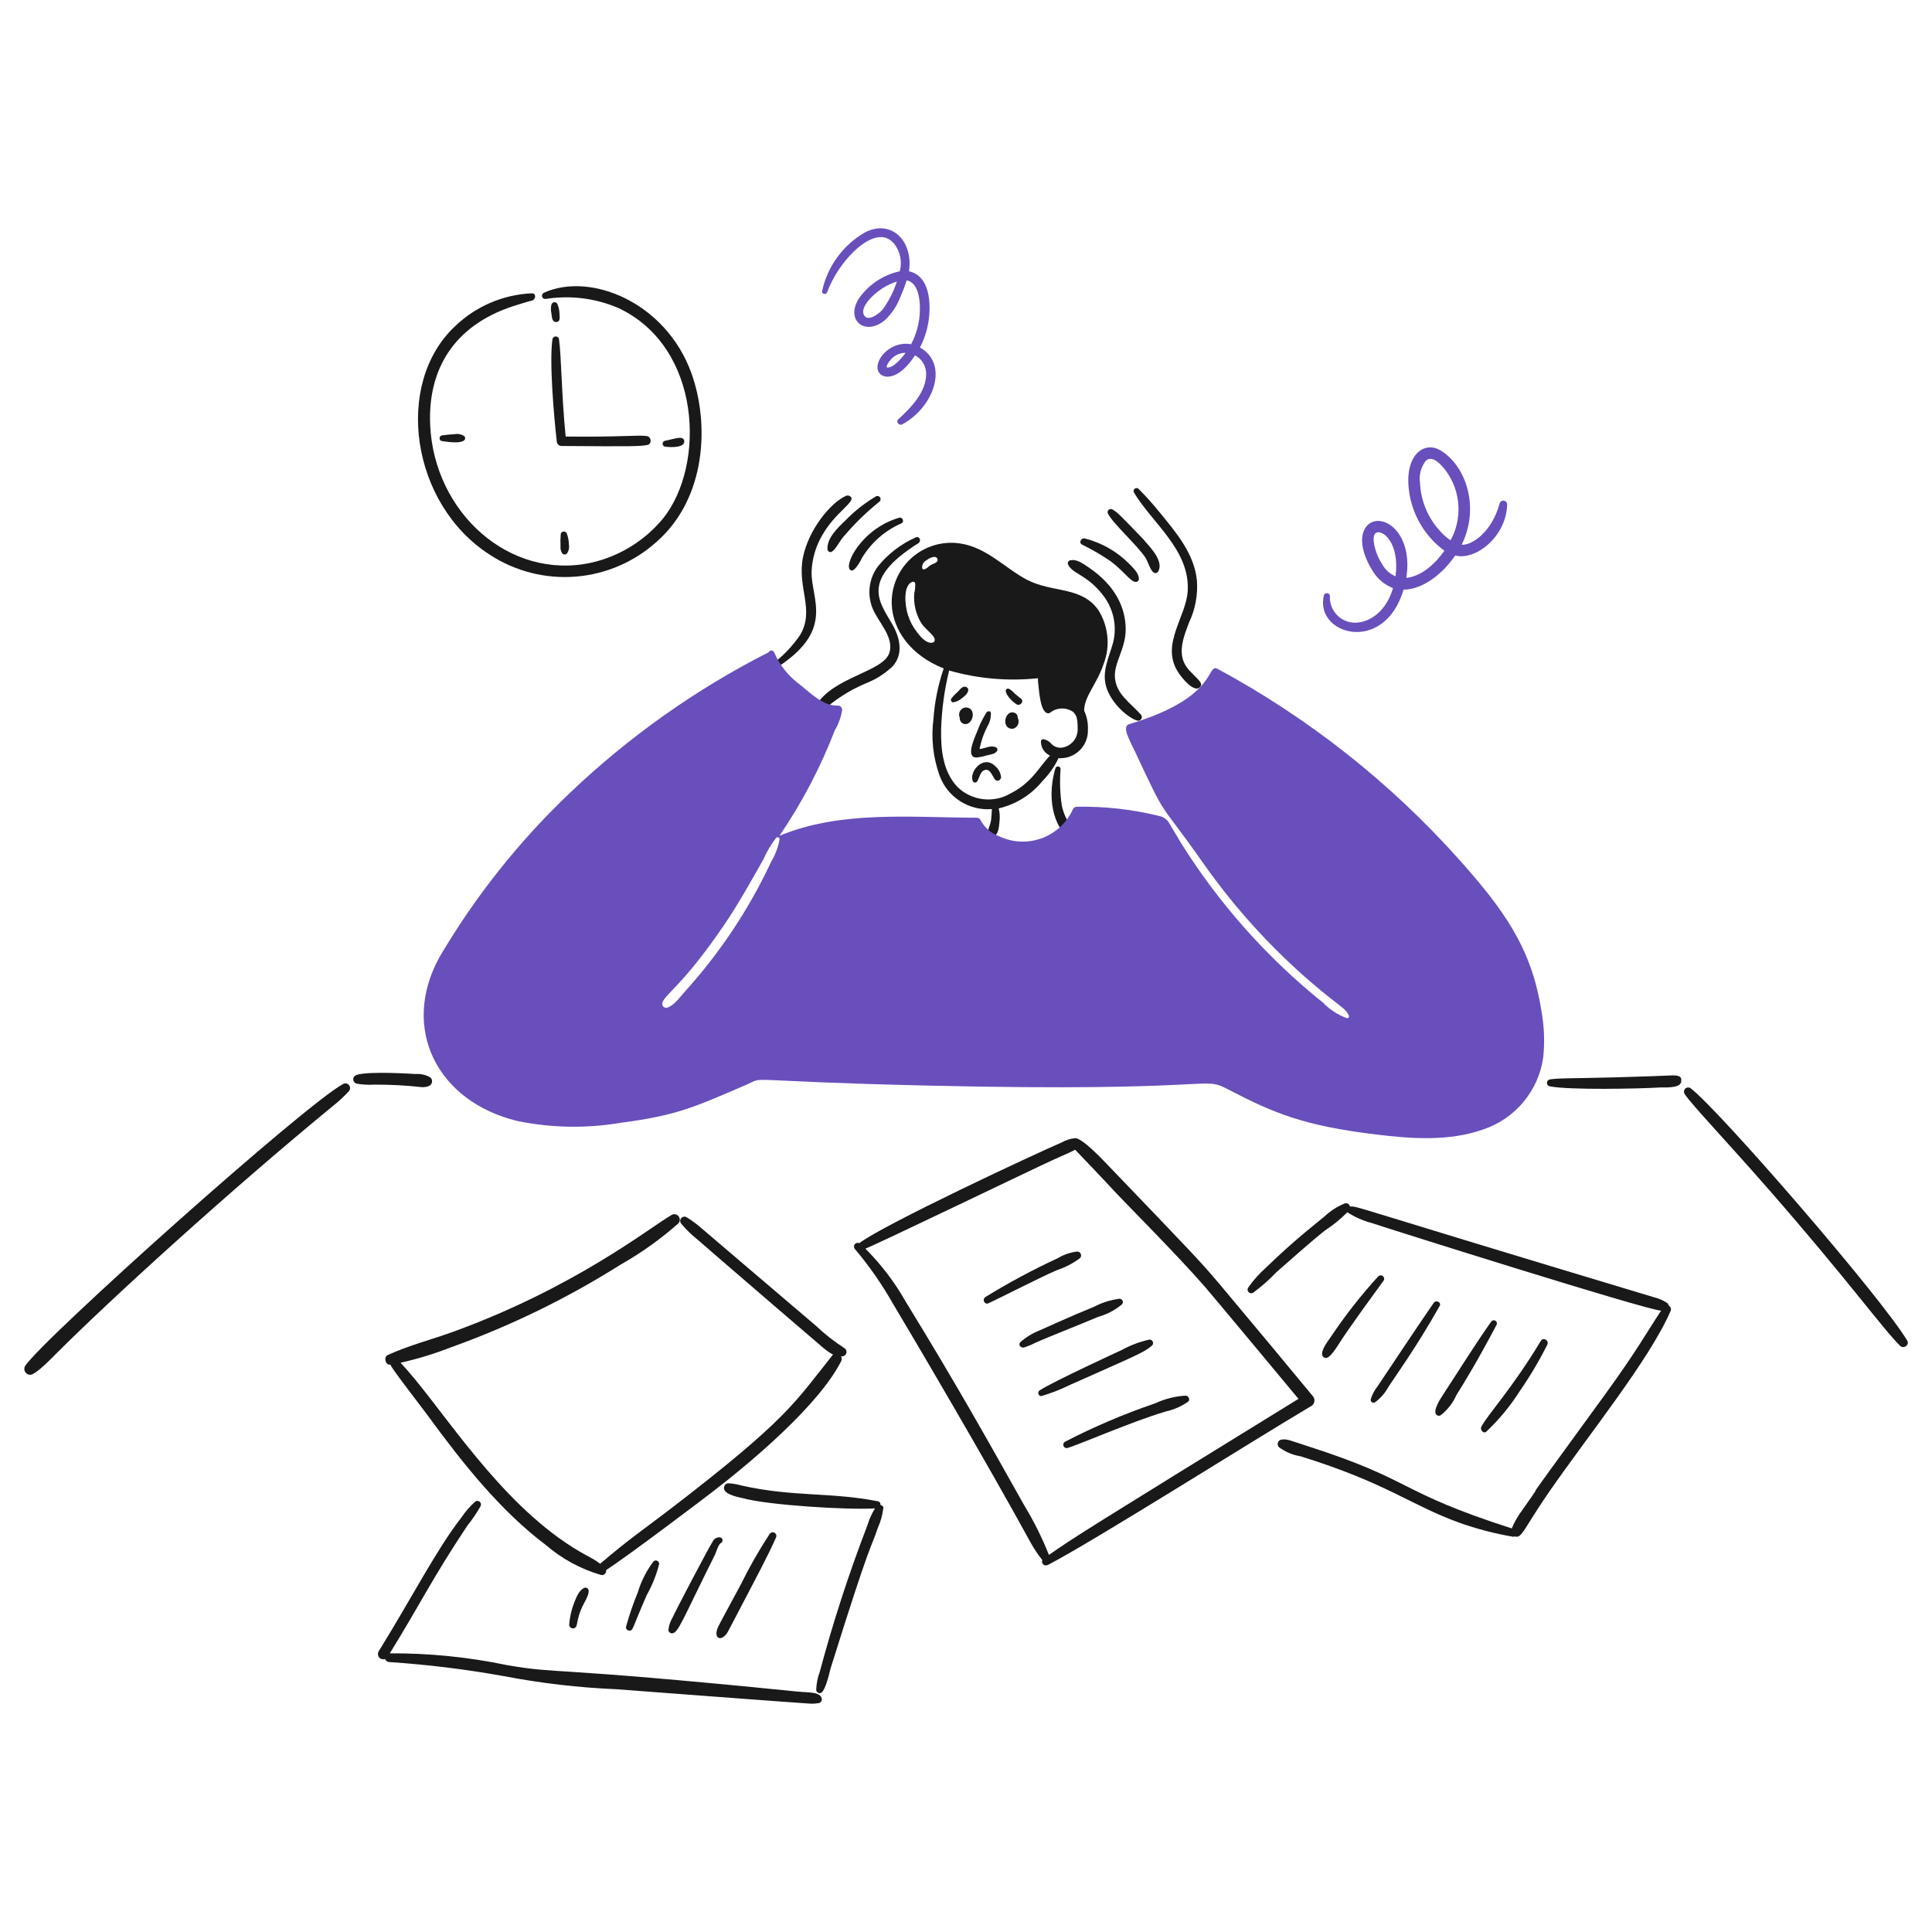 <svg xmlns="http://www.w3.org/2000/svg" width="90" height="90" viewBox="0 0 90 90" fill="none"><path d="M50.066 38.774C49.991 38.477 49.637 38.331 49.461 37.514C49.379 36.953 49.361 36.384 49.406 35.818C49.404 35.79 49.392 35.763 49.373 35.742C49.354 35.721 49.328 35.708 49.299 35.704C49.271 35.7 49.242 35.707 49.218 35.722C49.194 35.737 49.176 35.76 49.167 35.786C48.661 37.476 49.314 38.834 49.842 38.979C49.871 38.988 49.903 38.99 49.933 38.983C49.963 38.977 49.991 38.962 50.013 38.941C50.036 38.921 50.053 38.894 50.062 38.865C50.072 38.836 50.073 38.804 50.066 38.774Z" fill="#191919"></path><path d="M44.828 33.01C44.761 33.055 44.713 33.122 44.691 33.199C44.669 33.277 44.675 33.359 44.709 33.432C44.704 33.493 44.719 33.555 44.752 33.606C44.785 33.658 44.834 33.698 44.892 33.719C45.207 33.816 45.415 33.35 45.266 33.098C45.243 33.063 45.214 33.033 45.179 33.01C45.145 32.987 45.106 32.971 45.065 32.963C45.025 32.955 44.983 32.955 44.942 32.963C44.901 32.971 44.863 32.987 44.828 33.01Z" fill="#191919"></path><path d="M47.44 33.52C47.389 33.419 47.431 33.277 47.272 33.209C46.954 33.074 46.753 33.504 46.858 33.759C46.886 33.831 46.94 33.889 47.01 33.921C47.08 33.954 47.16 33.958 47.233 33.934C47.311 33.901 47.376 33.842 47.414 33.766C47.452 33.689 47.461 33.602 47.44 33.52Z" fill="#191919"></path><path d="M46.404 34.817C46.17 34.704 45.96 34.842 45.632 34.896C45.704 34.516 45.833 34.148 46.014 33.806C46.12 33.625 46.17 33.417 46.158 33.208C46.142 33.105 46.005 33.118 45.958 33.185C45.784 33.458 45.64 33.748 45.529 34.052C45.321 34.544 44.989 35.334 45.529 35.286C45.698 35.262 45.866 35.225 46.03 35.175C46.189 35.135 46.333 35.127 46.435 35C46.447 34.986 46.456 34.971 46.461 34.954C46.466 34.936 46.467 34.918 46.464 34.901C46.461 34.883 46.454 34.867 46.443 34.852C46.433 34.837 46.42 34.825 46.404 34.817Z" fill="#191919"></path><path d="M44.406 32.716C44.556 32.693 44.697 32.627 44.811 32.525C44.94 32.423 45.081 32.325 45.105 32.15C45.12 32.047 44.993 31.965 44.898 31.991C44.763 32.028 44.683 32.174 44.58 32.261C44.48 32.346 44.389 32.443 44.31 32.548C44.271 32.62 44.325 32.725 44.406 32.716Z" fill="#191919"></path><path d="M46.851 32.182C46.862 32.392 47.177 32.705 47.36 32.812C47.521 32.906 47.72 32.677 47.567 32.55C47.472 32.47 47.368 32.398 47.272 32.311C47.193 32.216 47.095 32.138 46.986 32.08C46.97 32.076 46.953 32.075 46.937 32.078C46.921 32.081 46.906 32.088 46.893 32.098C46.88 32.108 46.869 32.12 46.862 32.135C46.854 32.15 46.851 32.166 46.851 32.182Z" fill="#191919"></path><path d="M45.521 36.4C45.63 36.231 45.656 35.922 45.895 35.867C46.142 35.81 46.231 36.176 46.357 36.32C46.453 36.431 46.627 36.336 46.635 36.209C46.615 36.008 46.519 35.823 46.365 35.692C45.803 35.13 45.119 35.967 45.322 36.4C45.333 36.416 45.348 36.43 45.365 36.439C45.382 36.449 45.402 36.453 45.421 36.453C45.441 36.453 45.46 36.449 45.478 36.439C45.495 36.43 45.51 36.416 45.521 36.4Z" fill="#191919"></path><path d="M51.937 31.56C51.885 30.863 52.453 30.21 52.439 29.283C52.425 28.344 52.002 27.329 50.774 26.473C50.354 26.179 50.104 26.034 49.835 26.106C49.801 26.118 49.774 26.141 49.757 26.173C49.741 26.204 49.737 26.24 49.747 26.274C49.916 26.721 50.628 26.763 51.347 27.683C51.599 27.991 51.777 28.353 51.865 28.741C51.954 29.129 51.951 29.533 51.857 29.92C51.657 30.651 51.278 31.333 51.57 32.109C51.892 32.964 52.776 33.574 53.035 33.574C53.067 33.571 53.097 33.559 53.122 33.54C53.148 33.52 53.167 33.495 53.179 33.465C53.19 33.435 53.193 33.403 53.187 33.371C53.182 33.34 53.167 33.311 53.146 33.287C52.641 32.729 51.995 32.332 51.937 31.56Z" fill="#191919"></path><path d="M55.177 30.907C54.877 30.3 55.166 29.592 55.392 28.996C55.679 28.391 55.805 27.722 55.758 27.054C55.638 25.803 54.813 24.836 54.015 23.861C53.709 23.48 53.382 23.116 53.036 22.771C53.012 22.75 52.981 22.737 52.949 22.736C52.916 22.735 52.885 22.746 52.859 22.765C52.834 22.785 52.816 22.813 52.809 22.845C52.802 22.876 52.806 22.909 52.821 22.938C53.664 24.361 55.431 25.613 55.329 27.516C55.265 28.727 54.076 29.988 54.851 31.265C55.06 31.61 55.652 32.306 55.91 31.998C56.139 31.769 55.429 31.416 55.177 30.907Z" fill="#191919"></path><path d="M50.4 25.367C50.861 25.592 51.305 25.85 51.729 26.139C52.371 26.618 52.664 27.11 52.916 27.11C52.937 27.109 52.959 27.104 52.978 27.093C52.997 27.083 53.014 27.069 53.027 27.051C53.04 27.034 53.049 27.014 53.053 26.992C53.057 26.971 53.056 26.949 53.051 26.928C53.023 26.748 52.958 26.619 52.621 26.283C52.045 25.695 51.317 25.279 50.519 25.08C50.376 25.054 50.234 25.263 50.4 25.367Z" fill="#191919"></path><path d="M53.299 25.16C52.131 23.947 52.042 23.855 51.81 23.727C51.782 23.713 51.751 23.708 51.72 23.713C51.689 23.718 51.661 23.732 51.639 23.754C51.617 23.776 51.602 23.805 51.597 23.836C51.592 23.866 51.597 23.898 51.611 23.926C51.844 24.392 52.98 25.396 53.371 25.996C53.486 26.173 53.612 26.696 53.824 26.696C53.85 26.698 53.876 26.692 53.898 26.679C53.921 26.666 53.939 26.647 53.952 26.624C54.274 26.068 53.332 25.259 53.299 25.16Z" fill="#191919"></path><path d="M42.647 25.04C41.965 25.345 41.365 25.806 40.896 26.386C40.688 26.666 40.556 26.995 40.514 27.341C40.472 27.687 40.522 28.038 40.657 28.36C40.929 29.003 41.643 29.67 41.437 30.39C41.173 31.312 38.778 31.522 38.006 32.89C37.91 33.059 38.117 33.272 38.276 33.153C38.871 32.606 39.555 32.164 40.298 31.848C40.774 31.666 41.21 31.393 41.58 31.043C42.148 30.416 41.85 29.599 41.612 29.164C41.039 28.112 39.961 27.069 42.798 25.294C42.936 25.172 42.816 24.951 42.647 25.04Z" fill="#191919"></path><path d="M37.806 26.639C37.828 26.039 37.998 25.454 38.301 24.936C38.912 23.86 39.843 23.391 39.639 23.152C39.612 23.12 39.576 23.098 39.535 23.088C39.495 23.078 39.452 23.081 39.413 23.097C38.697 23.412 37.671 24.661 37.407 25.954C37.121 27.361 37.961 28.403 37.28 29.569C36.908 30.117 36.445 30.597 35.91 30.987C35.898 30.995 35.889 31.006 35.882 31.019C35.875 31.031 35.871 31.045 35.869 31.059C35.868 31.073 35.869 31.087 35.873 31.101C35.877 31.115 35.884 31.127 35.894 31.138C35.912 31.164 35.939 31.183 35.97 31.19C36.001 31.198 36.033 31.193 36.061 31.178C38.948 29.393 37.781 27.929 37.806 26.639Z" fill="#191919"></path><path d="M39.367 24.26C39.024 24.586 38.515 25.07 38.547 25.581C38.548 25.608 38.557 25.635 38.573 25.657C38.588 25.68 38.609 25.697 38.634 25.709C38.816 25.799 39.062 25.3 39.215 25.096C39.737 24.465 40.321 23.889 40.959 23.376C40.99 23.354 41.011 23.322 41.019 23.285C41.027 23.249 41.021 23.21 41.002 23.178C40.982 23.146 40.952 23.122 40.916 23.111C40.88 23.101 40.841 23.104 40.808 23.121C40.279 23.435 39.794 23.818 39.367 24.26Z" fill="#191919"></path><path d="M39.645 26.569C39.81 26.652 40.088 26.13 40.17 25.964C40.601 25.261 41.237 24.708 41.993 24.379C42.143 24.307 42.041 24.073 41.89 24.117C40.095 24.635 39.237 26.433 39.645 26.569Z" fill="#191919"></path><path d="M32.21 17.389C31.029 14.101 27.521 12.646 25.331 13.64C25.299 13.656 25.273 13.683 25.259 13.716C25.245 13.75 25.243 13.787 25.254 13.822C25.265 13.856 25.288 13.886 25.319 13.905C25.349 13.924 25.386 13.932 25.422 13.926C26.566 13.745 27.739 13.891 28.805 14.348C32.697 16.172 32.873 21.677 30.891 24.148C30.038 25.186 28.864 25.911 27.555 26.21C23.73 27.052 20.229 23.87 20.04 19.817C19.918 17.191 21.161 15.171 23.885 14.268C24.07 14.207 24.689 14.019 24.793 13.998C24.962 13.942 24.992 13.664 24.777 13.664C23.439 13.722 22.168 14.266 21.202 15.194C18.34 17.868 19.132 23.474 22.811 25.838C23.996 26.613 25.405 26.973 26.818 26.861C28.23 26.748 29.564 26.17 30.612 25.217C32.91 23.177 33.051 19.731 32.21 17.389Z" fill="#191919"></path><path d="M78.177 50.125C77.933 50.061 78.155 50.111 75.168 50.189C72.895 50.248 72.713 50.213 72.19 50.284C72.155 50.292 72.123 50.312 72.1 50.34C72.076 50.369 72.064 50.404 72.063 50.44C72.062 50.477 72.073 50.513 72.094 50.542C72.116 50.571 72.147 50.593 72.182 50.602C73.048 50.789 76.457 50.715 77.341 50.658C77.701 50.658 78.347 50.686 78.32 50.332C78.328 50.286 78.317 50.238 78.291 50.199C78.264 50.161 78.223 50.134 78.177 50.125Z" fill="#191919"></path><path d="M20.021 50.175C19.82 50.065 19.59 50.016 19.361 50.032C19.316 50.032 17.156 49.879 16.598 50.08C16.556 50.094 16.519 50.121 16.493 50.157C16.467 50.194 16.454 50.237 16.455 50.282C16.456 50.326 16.471 50.37 16.498 50.405C16.525 50.44 16.563 50.466 16.606 50.478C16.882 50.528 17.162 50.544 17.442 50.526C18.184 50.523 18.926 50.562 19.663 50.645C19.874 50.645 20.107 50.6 20.125 50.391C20.131 50.349 20.125 50.306 20.106 50.267C20.088 50.229 20.058 50.197 20.021 50.175Z" fill="#191919"></path><path d="M15.993 50.492C14.23 51.429 2.085 62.289 1.17 63.629C1.146 63.671 1.132 63.719 1.132 63.767C1.132 63.816 1.145 63.864 1.169 63.906C1.193 63.948 1.228 63.983 1.271 64.007C1.313 64.031 1.36 64.044 1.409 64.043C1.667 64.043 2.425 63.25 2.611 63.064C5.108 60.566 10.652 55.504 15.548 51.489C15.798 51.29 16.032 51.072 16.248 50.836C16.283 50.799 16.304 50.751 16.307 50.7C16.311 50.649 16.296 50.598 16.265 50.557C16.235 50.516 16.191 50.487 16.141 50.475C16.091 50.463 16.039 50.469 15.993 50.492Z" fill="#191919"></path><path d="M88.845 62.449C87.602 60.383 80.088 51.712 78.751 50.691C78.713 50.666 78.669 50.655 78.625 50.659C78.581 50.663 78.539 50.681 78.507 50.712C78.475 50.742 78.454 50.783 78.447 50.827C78.441 50.87 78.45 50.915 78.472 50.954C78.769 51.423 80.462 53.198 82.445 55.468C86.157 59.72 87.71 61.908 88.519 62.696C88.681 62.854 88.965 62.652 88.845 62.449Z" fill="#191919"></path><path d="M42.854 16.188C43.037 15.838 43.165 15.463 43.236 15.075C43.371 14.328 43.371 13.034 42.527 12.694C42.469 12.668 42.407 12.649 42.344 12.639C42.556 11.224 41.517 10.184 40.282 10.832C39.782 11.122 39.347 11.513 39.006 11.98C38.664 12.447 38.424 12.98 38.3 13.545C38.291 13.576 38.295 13.608 38.311 13.636C38.327 13.664 38.353 13.684 38.383 13.692C38.414 13.701 38.447 13.697 38.474 13.681C38.502 13.665 38.522 13.639 38.531 13.609C38.799 12.914 39.209 12.282 39.735 11.754C40.23 11.268 41.08 10.663 41.661 11.363C41.799 11.542 41.893 11.75 41.937 11.971C41.981 12.192 41.974 12.42 41.916 12.637C41.141 12.805 40.459 13.26 40.005 13.911C39.368 14.928 40.31 15.677 41.223 14.914C41.551 14.604 41.802 14.223 41.956 13.8C42.065 13.559 42.158 13.312 42.235 13.059C42.685 13.144 42.82 13.707 42.847 14.166C42.886 14.815 42.746 15.462 42.443 16.037C41.495 15.857 40.733 16.749 40.898 17.255C41.033 17.668 41.809 17.808 42.626 16.554C42.779 16.634 42.908 16.753 43 16.901C43.091 17.048 43.14 17.217 43.143 17.39C43.164 18.25 42.434 18.997 41.845 19.531C41.716 19.649 41.885 19.846 42.029 19.77C43.539 18.948 44.206 16.936 42.854 16.188ZM41.11 14.428C40.96 14.604 40.417 15.026 40.242 14.667C40.107 14.389 40.427 14.016 40.602 13.839C40.931 13.506 41.335 13.258 41.781 13.115C41.628 13.585 41.401 14.029 41.11 14.428ZM41.373 17.119C41.293 17.119 41.309 17.128 41.309 17.079C41.301 17.016 41.396 16.88 41.437 16.825C41.521 16.704 41.633 16.606 41.763 16.538C41.893 16.47 42.038 16.434 42.185 16.434C42.038 16.65 41.634 17.119 41.373 17.119Z" fill="#694FBC"></path><path d="M69.85 23.48C69.49 24.793 68.553 25.415 68.091 25.375C68.957 23.611 68.275 21.67 67.088 20.972C66.342 20.535 65.431 21.192 65.631 22.819C65.698 23.38 65.879 23.921 66.164 24.409C66.449 24.896 66.831 25.32 67.286 25.654C66.881 26.235 66.236 26.848 65.511 26.92C65.519 26.888 65.519 26.856 65.527 26.817C65.737 25.251 64.957 24.323 64.261 24.269C63.538 24.213 63.038 25.126 63.927 26.569C64.144 26.947 64.484 27.239 64.89 27.397C64.49 28.79 63.33 29.245 62.621 28.894C62.411 28.794 62.236 28.634 62.117 28.434C61.998 28.235 61.941 28.004 61.953 27.772C61.967 27.613 61.712 27.58 61.674 27.732C61.215 29.554 64.471 30.531 65.384 27.469C66.334 27.455 67.254 26.67 67.788 25.877C68.73 26.128 70.162 25.009 70.208 23.521C70.214 23.473 70.2 23.425 70.17 23.388C70.141 23.351 70.097 23.326 70.05 23.321C70.002 23.316 69.954 23.329 69.917 23.359C69.88 23.389 69.856 23.432 69.85 23.48ZM64.373 26.258C64.168 25.941 64.038 25.582 63.991 25.207C63.983 25.08 63.982 24.887 64.11 24.817C64.398 24.661 65.213 25.271 65.01 26.848C64.735 26.731 64.51 26.523 64.373 26.258ZM67.135 24.793C66.539 24.174 66.188 23.359 66.15 22.5C66.122 22.318 66.132 22.132 66.178 21.954C66.225 21.776 66.307 21.61 66.42 21.465C66.742 21.157 67.195 21.718 67.376 21.96C67.707 22.422 67.902 22.968 67.937 23.535C67.972 24.103 67.847 24.669 67.574 25.168C67.413 25.063 67.265 24.937 67.135 24.795V24.793Z" fill="#694FBC"></path><path d="M18.151 63.572H18.19C18.19 63.687 19.637 65.541 19.9 65.904C21.539 68.147 23.289 70.359 25.425 71.971C26.171 72.613 27.045 73.089 27.99 73.366C28.006 73.366 28.022 73.374 28.038 73.374C28.067 73.374 28.095 73.368 28.122 73.356C28.148 73.344 28.172 73.326 28.19 73.304C28.209 73.282 28.223 73.257 28.231 73.229C28.239 73.201 28.241 73.171 28.236 73.143C29.386 72.385 32.72 69.858 33.149 69.528C34.98 68.122 38.127 65.482 39.183 63.414C39.202 63.378 39.211 63.338 39.209 63.298C39.208 63.257 39.196 63.218 39.175 63.184H39.24C39.284 63.181 39.326 63.165 39.36 63.137C39.394 63.108 39.418 63.07 39.428 63.028C39.439 62.985 39.436 62.94 39.419 62.899C39.402 62.858 39.373 62.824 39.335 62.801C38.858 62.493 38.41 62.141 37.998 61.75C37.863 61.631 32.823 57.348 32.767 57.292C32.523 57.071 32.259 56.872 31.979 56.699C31.937 56.677 31.889 56.671 31.843 56.681C31.797 56.691 31.756 56.716 31.728 56.754C31.699 56.791 31.685 56.837 31.687 56.884C31.689 56.931 31.708 56.976 31.74 57.01C31.962 57.275 32.21 57.518 32.48 57.734C34.112 59.152 38.182 62.648 38.324 62.766C38.804 63.164 38.839 63.071 38.793 63.116C36.998 65.361 36.711 66.092 31.151 70.353C29.993 71.24 29.341 71.666 27.958 72.845C27.496 72.489 27.119 72.431 26 71.619C22.74 69.251 20.395 65.322 18.66 63.482C19.457 63.303 20.239 63.063 21 62.766C23.768 61.774 26.419 60.482 28.906 58.913C29.867 58.369 30.768 57.726 31.596 56.994C31.639 56.95 31.664 56.892 31.667 56.831C31.67 56.769 31.651 56.709 31.613 56.661C31.575 56.612 31.522 56.579 31.461 56.567C31.401 56.556 31.339 56.566 31.286 56.596C30.184 57.245 26.78 59.971 21.127 62.033C20.092 62.41 19.085 62.656 18.062 63.124C17.87 63.214 17.942 63.572 18.151 63.572Z" fill="#191919"></path><path d="M61.148 65.028C60.692 64.467 57.789 60.978 56.794 59.798C55.904 58.745 55.522 58.352 51.523 54.186C51.343 53.999 50.373 52.971 50.067 53.023C49.856 53.045 49.653 53.11 49.469 53.214C48.179 53.768 41.164 57.045 40.028 57.911C39.991 57.894 39.949 57.891 39.91 57.901C39.871 57.911 39.836 57.935 39.813 57.968C39.789 58.001 39.778 58.041 39.781 58.082C39.784 58.122 39.801 58.161 39.829 58.19C40.491 58.975 41.08 59.82 41.588 60.714C42.448 62.149 45.953 68.09 48.037 71.907C48.189 72.175 48.362 72.431 48.554 72.672C48.54 72.707 48.537 72.745 48.545 72.781C48.553 72.818 48.573 72.851 48.6 72.877C48.628 72.902 48.663 72.918 48.701 72.923C48.738 72.927 48.776 72.92 48.809 72.903C50.882 71.838 58.5 67.021 61.109 65.483C61.144 65.457 61.173 65.425 61.194 65.387C61.215 65.35 61.228 65.308 61.232 65.265C61.236 65.222 61.23 65.178 61.216 65.138C61.201 65.097 61.178 65.06 61.148 65.028ZM48.863 72.432C48.545 71.635 48.162 70.866 47.717 70.132C46.08 67.223 44.633 64.613 42.2 60.65C41.686 59.74 41.051 58.905 40.313 58.166C40.723 58.026 48.155 54.441 49.088 54.018C49.83 53.682 49.961 53.635 50.083 53.557C50.095 53.571 51.497 55.032 52.01 55.595C52.261 55.871 54.931 58.558 56.134 59.949C56.629 60.523 59.869 64.42 60.488 65.164C50.764 71.157 50.065 71.594 48.865 72.432H48.863Z" fill="#191919"></path><path d="M77.739 60.825C77.727 60.771 77.696 60.723 77.651 60.69C77.471 60.573 77.272 60.487 77.062 60.435C62.388 56.026 63.366 56.218 62.884 56.2C62.879 56.175 62.868 56.152 62.854 56.131C62.839 56.11 62.821 56.092 62.799 56.079C62.778 56.065 62.753 56.057 62.728 56.053C62.703 56.049 62.677 56.05 62.653 56.057C62.295 56.2 61.968 56.411 61.689 56.678C61.438 56.89 60.326 57.735 58.959 59.066C58.65 59.341 58.375 59.651 58.139 59.99C58.12 60.023 58.114 60.061 58.119 60.099C58.125 60.136 58.142 60.171 58.17 60.197C58.197 60.224 58.232 60.24 58.27 60.245C58.307 60.249 58.345 60.24 58.378 60.221C58.77 59.928 59.138 59.603 59.476 59.249C60.079 58.723 61.1 57.809 61.73 57.314C62.105 57.072 62.452 56.789 62.764 56.471C63.112 56.697 63.494 56.866 63.895 56.972C64.615 57.215 76.686 61.027 77.381 61.056C76.751 61.998 76.246 62.932 74.754 64.981C69.689 71.938 72.594 67.969 70.924 70.331C70.721 70.598 70.552 70.889 70.423 71.199C65.053 69.476 65.916 68.971 60.901 67.362C60.072 67.095 59.934 67.013 59.675 67.067C59.64 67.076 59.607 67.095 59.581 67.121C59.555 67.147 59.536 67.179 59.527 67.215C59.517 67.25 59.517 67.287 59.526 67.323C59.535 67.359 59.554 67.391 59.58 67.417C59.876 67.635 60.22 67.78 60.583 67.839C64.592 69.083 65.694 70.103 67.963 70.928C68.786 71.221 69.633 71.443 70.495 71.589C70.519 71.587 70.543 71.582 70.566 71.573C70.899 71.684 70.971 71.222 72.166 69.495C74.027 66.811 76.837 63.334 77.811 61.096C77.825 61.074 77.834 61.049 77.838 61.023C77.842 60.997 77.841 60.971 77.834 60.945C77.827 60.92 77.816 60.896 77.799 60.875C77.783 60.855 77.762 60.838 77.739 60.825Z" fill="#191919"></path><path d="M64.206 59.456C63.403 60.333 62.669 61.27 62.008 62.259C61.819 62.52 61.4 63.081 61.682 63.238C61.929 63.402 62.329 62.642 62.502 62.402C62.518 62.379 62.862 61.833 64.46 59.647C64.478 59.614 64.484 59.574 64.476 59.537C64.467 59.499 64.446 59.466 64.415 59.442C64.384 59.419 64.346 59.408 64.308 59.41C64.269 59.413 64.233 59.429 64.206 59.456Z" fill="#191919"></path><path d="M66.785 60.697C66.348 61.313 64.252 64.463 64.166 64.59C64.024 64.767 63.918 64.97 63.855 65.188C63.85 65.212 63.852 65.237 63.861 65.261C63.87 65.284 63.886 65.305 63.906 65.319C63.926 65.334 63.949 65.343 63.974 65.345C63.999 65.347 64.024 65.342 64.046 65.331C64.311 65.137 64.528 64.887 64.683 64.599C64.85 64.329 65.994 62.748 67.048 60.864C67.185 60.678 66.903 60.531 66.785 60.697Z" fill="#191919"></path><path d="M69.46 61.575C68.698 62.654 68.004 63.779 67.262 64.91C67.121 65.125 66.692 65.759 66.936 65.921C66.961 65.94 66.991 65.951 67.022 65.952C67.054 65.954 67.085 65.946 67.111 65.929C67.429 65.682 67.681 65.359 67.844 64.99C68.236 64.36 68.804 63.443 69.714 61.718C69.732 61.684 69.736 61.645 69.725 61.609C69.714 61.572 69.69 61.541 69.657 61.523C69.624 61.504 69.584 61.499 69.548 61.509C69.511 61.518 69.479 61.542 69.46 61.575Z" fill="#191919"></path><path d="M69.006 66.463C68.93 66.632 69.13 66.8 69.237 66.694C69.83 66.133 70.351 65.502 70.789 64.814C71.269 64.121 71.7 63.395 72.079 62.642C72.174 62.452 71.899 62.264 71.776 62.466C70.427 64.707 69.295 65.9 69.006 66.463Z" fill="#191919"></path><path d="M49.247 59.163C49.627 59.038 49.985 58.852 50.306 58.613C50.332 58.588 50.35 58.556 50.358 58.52C50.365 58.485 50.362 58.448 50.348 58.414C50.335 58.381 50.311 58.352 50.281 58.332C50.25 58.312 50.215 58.302 50.178 58.303C49.857 58.34 49.548 58.446 49.271 58.613C48.114 59.149 46.989 59.753 45.903 60.42C45.873 60.44 45.849 60.469 45.837 60.503C45.824 60.536 45.822 60.573 45.832 60.608C45.842 60.643 45.863 60.674 45.891 60.696C45.92 60.718 45.955 60.73 45.991 60.731C46.062 60.731 48.404 59.523 49.247 59.163Z" fill="#191919"></path><path d="M51.157 61.344C51.563 61.231 51.941 61.033 52.264 60.763C52.285 60.741 52.299 60.715 52.304 60.685C52.31 60.656 52.307 60.626 52.297 60.598C52.286 60.57 52.267 60.547 52.243 60.529C52.219 60.512 52.19 60.502 52.16 60.5C51.743 60.552 51.338 60.678 50.966 60.874C49.852 61.324 48.491 61.951 48.434 61.973C48.104 62.101 47.8 62.287 47.534 62.522C47.444 62.612 47.494 62.777 47.678 62.777C47.862 62.722 48.041 62.65 48.211 62.562C48.738 62.319 50.549 61.606 51.157 61.344Z" fill="#191919"></path><path d="M49.867 64.504C52.941 63.134 53.304 63.002 53.665 62.681C53.689 62.658 53.705 62.629 53.712 62.596C53.718 62.564 53.715 62.531 53.702 62.5C53.689 62.47 53.667 62.445 53.639 62.427C53.611 62.41 53.578 62.401 53.545 62.403C53.094 62.502 52.66 62.665 52.256 62.888C52.189 62.917 49.074 64.352 48.434 64.767C48.407 64.783 48.387 64.808 48.375 64.837C48.364 64.866 48.362 64.898 48.37 64.929C48.378 64.959 48.395 64.986 48.42 65.005C48.445 65.025 48.475 65.036 48.506 65.037C48.974 64.897 49.429 64.719 49.867 64.504Z" fill="#191919"></path><path d="M55.233 65.014C54.74 65.043 54.256 65.165 53.808 65.374C52.365 65.866 50.96 66.464 49.605 67.165C49.576 67.183 49.554 67.21 49.542 67.242C49.53 67.274 49.528 67.308 49.537 67.341C49.546 67.374 49.565 67.403 49.591 67.424C49.618 67.446 49.65 67.458 49.684 67.459C49.894 67.459 52.736 66.207 54.319 65.749C54.688 65.667 55.037 65.513 55.346 65.296C55.471 65.187 55.345 65.014 55.233 65.014Z" fill="#191919"></path><path d="M37.17 78.802C25.137 77.592 26.196 78.007 23.62 77.568C21.824 77.193 19.994 77.009 18.159 77.018C19.622 74.647 20.132 73.531 21.782 71.055C22.008 70.776 22.21 70.478 22.386 70.164C22.404 70.131 22.41 70.094 22.403 70.057C22.397 70.02 22.379 69.987 22.352 69.962C22.325 69.936 22.29 69.921 22.253 69.917C22.216 69.913 22.179 69.922 22.148 69.941C21.899 70.162 21.68 70.413 21.495 70.689C20.37 72.125 19.213 74.379 17.642 76.923C17.618 76.96 17.606 77.004 17.605 77.048C17.604 77.092 17.616 77.136 17.638 77.174C17.66 77.212 17.692 77.244 17.73 77.266C17.769 77.287 17.812 77.298 17.857 77.297H17.865C17.89 77.296 17.914 77.29 17.937 77.281C17.951 77.32 17.975 77.353 18.008 77.379C18.04 77.404 18.079 77.42 18.12 77.424C19.922 77.543 21.716 77.764 23.493 78.085C25.212 78.413 26.952 78.616 28.7 78.69C29.074 78.717 37.61 79.365 37.783 79.365C37.895 79.366 38.007 79.358 38.118 79.341C38.163 79.336 38.205 79.315 38.236 79.281C38.267 79.247 38.284 79.204 38.285 79.158C38.244 78.8 37.685 78.853 37.17 78.802Z" fill="#191919"></path><path d="M41.047 70.117C41.039 70.117 41.031 70.109 41.015 70.109V70.093C41.017 70.075 41.016 70.055 41.01 70.037C41.005 70.019 40.996 70.002 40.985 69.987C40.973 69.972 40.958 69.96 40.941 69.951C40.925 69.942 40.906 69.936 40.888 69.934C38.703 69.502 36.939 69.741 34.542 69.201C34.348 69.145 34.148 69.11 33.945 69.098C33.9 69.095 33.855 69.108 33.817 69.134C33.779 69.16 33.752 69.198 33.738 69.242C33.629 69.567 34.22 69.707 34.566 69.782C35.753 70.12 39.499 70.344 40.76 70.267C40.618 70.496 40.505 70.742 40.426 71C40.409 71.047 40.386 71.095 40.37 71.151C39.526 73.354 38.798 75.599 38.189 77.878C38.089 78.146 38.032 78.428 38.022 78.714C38.021 78.749 38.033 78.783 38.055 78.811C38.076 78.838 38.107 78.857 38.141 78.865C38.403 78.996 38.618 78.016 38.69 77.727C40.613 71.574 40.542 72.226 40.895 71.167C41.022 70.889 41.105 70.594 41.142 70.291C41.175 70.213 41.127 70.149 41.047 70.117Z" fill="#191919"></path><path d="M33.539 75.624C33.224 76.148 33.422 76.395 33.643 76.285C33.874 76.17 33.947 75.913 34.017 75.807C35.336 73.281 35.743 72.539 36.151 71.62C36.169 71.581 36.171 71.537 36.158 71.497C36.145 71.456 36.117 71.422 36.08 71.401C36.043 71.38 36 71.374 35.958 71.383C35.917 71.393 35.88 71.418 35.856 71.453C35.362 72.204 34.916 72.986 34.519 73.793C33.465 75.744 33.558 75.578 33.539 75.624Z" fill="#191919"></path><path d="M33.525 71.614C33.457 71.611 33.39 71.628 33.332 71.664C33.274 71.699 33.227 71.751 33.199 71.812C33.008 72.104 31.501 74.976 31.312 75.387C31.216 75.553 31.156 75.737 31.137 75.927C31.138 75.97 31.156 76.011 31.188 76.041C31.219 76.071 31.261 76.087 31.304 76.086C31.595 76.086 31.775 75.487 33.318 72.4C33.392 72.216 33.469 71.944 33.588 71.875C33.615 71.86 33.636 71.837 33.648 71.809C33.66 71.781 33.663 71.75 33.656 71.72C33.649 71.691 33.632 71.664 33.608 71.645C33.585 71.626 33.555 71.615 33.525 71.614Z" fill="#191919"></path><path d="M30.132 74.296C30.387 73.844 30.58 73.359 30.706 72.856C30.707 72.825 30.699 72.794 30.683 72.768C30.666 72.741 30.643 72.72 30.614 72.707C30.586 72.695 30.555 72.69 30.524 72.695C30.494 72.701 30.465 72.715 30.443 72.736C30.118 73.164 29.873 73.647 29.718 74.161C29.503 74.683 29.319 75.218 29.169 75.761C29.161 75.785 29.159 75.81 29.163 75.834C29.167 75.858 29.177 75.881 29.192 75.901C29.207 75.92 29.226 75.936 29.249 75.946C29.271 75.957 29.295 75.962 29.32 75.96C29.501 75.961 29.42 75.918 30.132 74.296Z" fill="#191919"></path><path d="M27.202 73.977C26.955 74.097 26.842 74.432 26.74 74.678C26.617 74.999 26.541 75.337 26.515 75.681C26.514 75.723 26.529 75.765 26.557 75.797C26.585 75.829 26.624 75.85 26.666 75.856C27.004 75.856 26.742 75.536 27.224 74.654C27.322 74.474 27.536 74.078 27.351 73.985C27.33 73.968 27.305 73.959 27.278 73.957C27.251 73.956 27.225 73.963 27.202 73.977Z" fill="#191919"></path><path d="M51.173 28.431C50.383 27.295 49.03 27.629 47.837 27.006C46.843 26.488 45.968 25.502 44.74 25.319C44.336 25.255 43.923 25.282 43.531 25.397C43.138 25.513 42.776 25.713 42.47 25.985C42.164 26.256 41.922 26.593 41.761 26.969C41.601 27.345 41.525 27.752 41.541 28.161C41.586 29.306 42.384 30.517 43.961 31.138C43.7 31.902 43.539 32.697 43.483 33.503C43.37 34.38 43.465 35.272 43.761 36.106C43.936 36.603 44.271 37.028 44.714 37.314C45.156 37.601 45.68 37.733 46.206 37.69C46.197 37.865 46.19 38.041 46.166 38.215C46.135 38.441 45.975 38.685 46.038 38.908C46.07 39.02 46.222 39.029 46.308 38.971C46.533 38.824 46.538 38.47 46.563 38.248C46.585 38.05 46.571 37.85 46.523 37.658C47.325 37.471 48.041 37.023 48.561 36.385C48.868 36.073 49.121 35.713 49.309 35.318C49.488 35.33 49.668 35.305 49.837 35.244C50.005 35.182 50.159 35.086 50.288 34.962C50.417 34.837 50.519 34.687 50.586 34.52C50.654 34.354 50.685 34.175 50.679 33.996C50.693 33.689 50.633 33.383 50.504 33.104C50.504 32.434 51.102 31.873 51.419 30.907C51.57 30.503 51.627 30.07 51.584 29.64C51.541 29.211 51.401 28.798 51.173 28.431ZM43.355 29.944C43.093 29.925 42.86 29.634 42.711 29.442C42.528 29.206 42.388 28.939 42.297 28.654C42.144 28.183 42.062 27.24 42.512 27.102C42.536 27.096 42.562 27.099 42.584 27.11C42.606 27.122 42.623 27.142 42.631 27.165C42.643 27.32 42.63 27.476 42.591 27.627C42.548 28.101 42.654 28.577 42.894 28.989C43.055 29.259 43.314 29.419 43.491 29.664C43.594 29.809 43.547 29.958 43.355 29.944ZM43.634 26.178C43.547 26.258 43.419 26.274 43.323 26.345C43.228 26.409 43.164 26.497 43.053 26.52C43.043 26.524 43.033 26.525 43.023 26.523C43.012 26.522 43.002 26.519 42.993 26.514C42.984 26.508 42.977 26.501 42.971 26.493C42.964 26.485 42.96 26.475 42.958 26.465C42.951 26.393 42.966 26.32 43 26.256C43.033 26.192 43.085 26.14 43.149 26.105C43.642 25.745 43.751 26.084 43.634 26.178ZM49.533 34.816C49.432 34.841 49.326 34.837 49.227 34.807C49.127 34.776 49.038 34.718 48.968 34.641C48.873 34.528 48.74 34.454 48.594 34.434C48.566 34.434 48.541 34.446 48.521 34.465C48.502 34.484 48.491 34.51 48.49 34.537C48.489 34.676 48.529 34.813 48.603 34.93C48.678 35.048 48.786 35.141 48.912 35.198C48.437 35.687 48.078 36.454 47.081 36.958C46.692 37.188 46.237 37.282 45.788 37.227C45.339 37.173 44.92 36.971 44.597 36.655C43.929 35.947 43.822 34.92 43.841 33.98C43.868 33.054 43.993 32.134 44.215 31.235C45.557 31.619 46.959 31.741 48.347 31.595C48.355 31.603 48.355 31.611 48.363 31.619C48.347 31.587 48.348 31.682 48.355 31.746C48.417 32.331 48.466 33.023 48.737 33.203C48.752 33.212 48.768 33.218 48.785 33.219C48.833 33.251 48.889 33.211 48.896 33.211C48.903 33.211 48.904 33.211 48.912 33.203C48.92 33.195 48.928 33.195 48.936 33.187C49.09 33.07 49.278 33.005 49.472 33.004C49.666 33.002 49.855 33.064 50.011 33.179C50.069 33.297 50.209 33.269 50.202 33.983C50.201 34.177 50.135 34.365 50.013 34.517C49.892 34.668 49.723 34.774 49.533 34.816Z" fill="#191919"></path><path d="M54.462 38.338C54.37 38.184 54.222 38.071 54.048 38.023C52.778 37.705 51.471 37.556 50.162 37.582C50.127 37.582 50.092 37.592 50.061 37.61C50.03 37.628 50.005 37.654 49.987 37.685C49.848 37.997 49.648 38.278 49.399 38.512C49.149 38.745 48.856 38.927 48.535 39.046C48.215 39.164 47.874 39.218 47.533 39.203C47.192 39.188 46.857 39.105 46.548 38.959C46.19 38.826 45.889 38.573 45.696 38.243C45.684 38.199 45.658 38.161 45.622 38.134C45.586 38.106 45.542 38.092 45.497 38.092C42.472 38.087 39.168 37.741 36.31 38.935C37.355 37.401 38.221 35.752 38.889 34.021C39.064 33.727 39.18 33.403 39.232 33.066C39.23 33.014 39.209 32.964 39.172 32.927C39.135 32.889 39.085 32.868 39.033 32.867C38.373 32.904 37.767 32.301 37.289 31.911C36.751 31.524 36.328 30.999 36.063 30.391C36.053 30.365 36.036 30.344 36.014 30.328C35.992 30.312 35.965 30.304 35.938 30.303C35.911 30.302 35.885 30.309 35.861 30.323C35.838 30.338 35.82 30.358 35.809 30.383C32.427 32.102 29.314 34.304 26.566 36.919C24.18 39.184 22.124 41.772 20.459 44.609C18.66 47.914 20.355 51.31 24.098 52.22C25.679 52.544 27.306 52.574 28.898 52.307C31.543 51.959 32.325 51.584 34.782 50.525C35.734 50.113 34.251 50.364 43.268 50.572C56.877 50.887 55.95 50.092 57.192 50.739C59.34 51.86 60.742 52.442 64.102 52.849C65.742 53.047 67.509 53.181 69.102 52.61C69.829 52.366 70.475 51.925 70.966 51.336C71.458 50.747 71.777 50.034 71.888 49.274C71.966 48.536 71.936 47.791 71.8 47.061C71.347 44.191 70.09 42.412 67.963 40.031C64.76 36.448 60.959 33.448 56.73 31.163C56.161 30.866 56.837 32.468 52.599 33.735C52.235 33.843 52.648 34.53 52.853 34.969C54.461 38.401 53.832 37.047 56.117 40.303C57.536 42.308 59.194 44.134 61.053 45.74C62.527 46.997 62.649 46.929 62.836 47.308C62.843 47.323 62.846 47.339 62.845 47.355C62.843 47.371 62.837 47.386 62.827 47.398C62.817 47.411 62.803 47.42 62.788 47.426C62.773 47.431 62.757 47.432 62.741 47.428C62.322 47.276 61.944 47.031 61.635 46.711C59.017 44.61 56.773 42.083 54.995 39.236C54.929 39.128 54.639 38.638 54.462 38.338ZM35.928 40.135C34.901 42.335 33.551 44.369 31.923 46.17C31.693 46.425 31.413 46.838 31.079 46.942C31.048 46.95 31.016 46.95 30.985 46.942C30.954 46.933 30.926 46.917 30.903 46.895C30.88 46.872 30.864 46.844 30.855 46.813C30.847 46.783 30.846 46.75 30.854 46.719C30.976 46.3 31.808 45.925 33.76 43.049C34.406 42.098 35.038 40.958 35.567 40.024C35.721 39.669 35.919 39.335 36.156 39.029C36.169 39.016 36.185 39.008 36.203 39.005C36.221 39.001 36.239 39.003 36.256 39.01C36.273 39.017 36.287 39.028 36.298 39.043C36.308 39.057 36.314 39.075 36.315 39.093C36.252 39.461 36.121 39.815 35.928 40.135Z" fill="#694FBC"></path><path d="M30.124 20.312C29.702 20.257 28.802 20.367 26.351 20.336C26.153 18.345 26.157 16.668 26.04 15.791C26.032 15.757 26.013 15.727 25.985 15.705C25.958 15.684 25.924 15.672 25.889 15.672C25.854 15.672 25.82 15.684 25.792 15.705C25.765 15.727 25.745 15.757 25.737 15.791C25.577 16.826 25.815 19.526 25.937 20.561C25.939 20.617 25.962 20.671 26.002 20.711C26.042 20.75 26.095 20.774 26.151 20.776C29.578 20.803 29.806 20.79 30.156 20.729C30.38 20.687 30.35 20.341 30.124 20.312Z" fill="#191919"></path><path d="M21.63 20.32C21.566 20.276 21.493 20.245 21.416 20.228C21.34 20.212 21.261 20.21 21.184 20.225C20.954 20.236 20.799 20.258 20.611 20.28C20.575 20.28 20.54 20.295 20.515 20.32C20.49 20.345 20.476 20.38 20.476 20.415C20.476 20.451 20.49 20.486 20.515 20.511C20.54 20.536 20.575 20.55 20.611 20.55C20.693 20.56 21.669 20.736 21.669 20.407C21.668 20.374 21.654 20.343 21.63 20.32Z" fill="#191919"></path><path d="M26.502 25.375C26.5 25.198 26.467 25.023 26.406 24.857C26.395 24.825 26.373 24.798 26.344 24.78C26.315 24.762 26.28 24.755 26.246 24.759C26.213 24.764 26.181 24.78 26.158 24.805C26.135 24.831 26.122 24.863 26.12 24.897C26.105 25.077 26.102 25.257 26.111 25.437C26.098 25.557 26.126 25.678 26.191 25.779C26.205 25.794 26.221 25.806 26.239 25.814C26.257 25.823 26.277 25.828 26.297 25.828C26.317 25.829 26.337 25.826 26.355 25.819C26.374 25.812 26.391 25.801 26.406 25.788C26.45 25.729 26.481 25.662 26.497 25.591C26.514 25.52 26.515 25.447 26.502 25.375Z" fill="#191919"></path><path d="M31.875 20.551C31.833 20.258 31.433 20.451 30.968 20.535C30.939 20.544 30.913 20.561 30.895 20.586C30.876 20.61 30.866 20.64 30.866 20.67C30.866 20.701 30.876 20.73 30.895 20.755C30.913 20.779 30.939 20.797 30.968 20.805C31.261 20.848 31.9 20.859 31.875 20.551Z" fill="#191919"></path><path d="M26.064 14.644C26.065 14.473 26.03 14.305 25.96 14.149C25.945 14.125 25.924 14.105 25.898 14.093C25.872 14.081 25.844 14.076 25.815 14.079C25.787 14.082 25.76 14.094 25.738 14.112C25.716 14.13 25.7 14.154 25.691 14.181C25.656 14.311 25.654 14.447 25.683 14.579C25.714 14.705 25.687 15.001 25.908 15.001C26.088 15.002 26.082 14.826 26.064 14.644Z" fill="#191919"></path></svg>